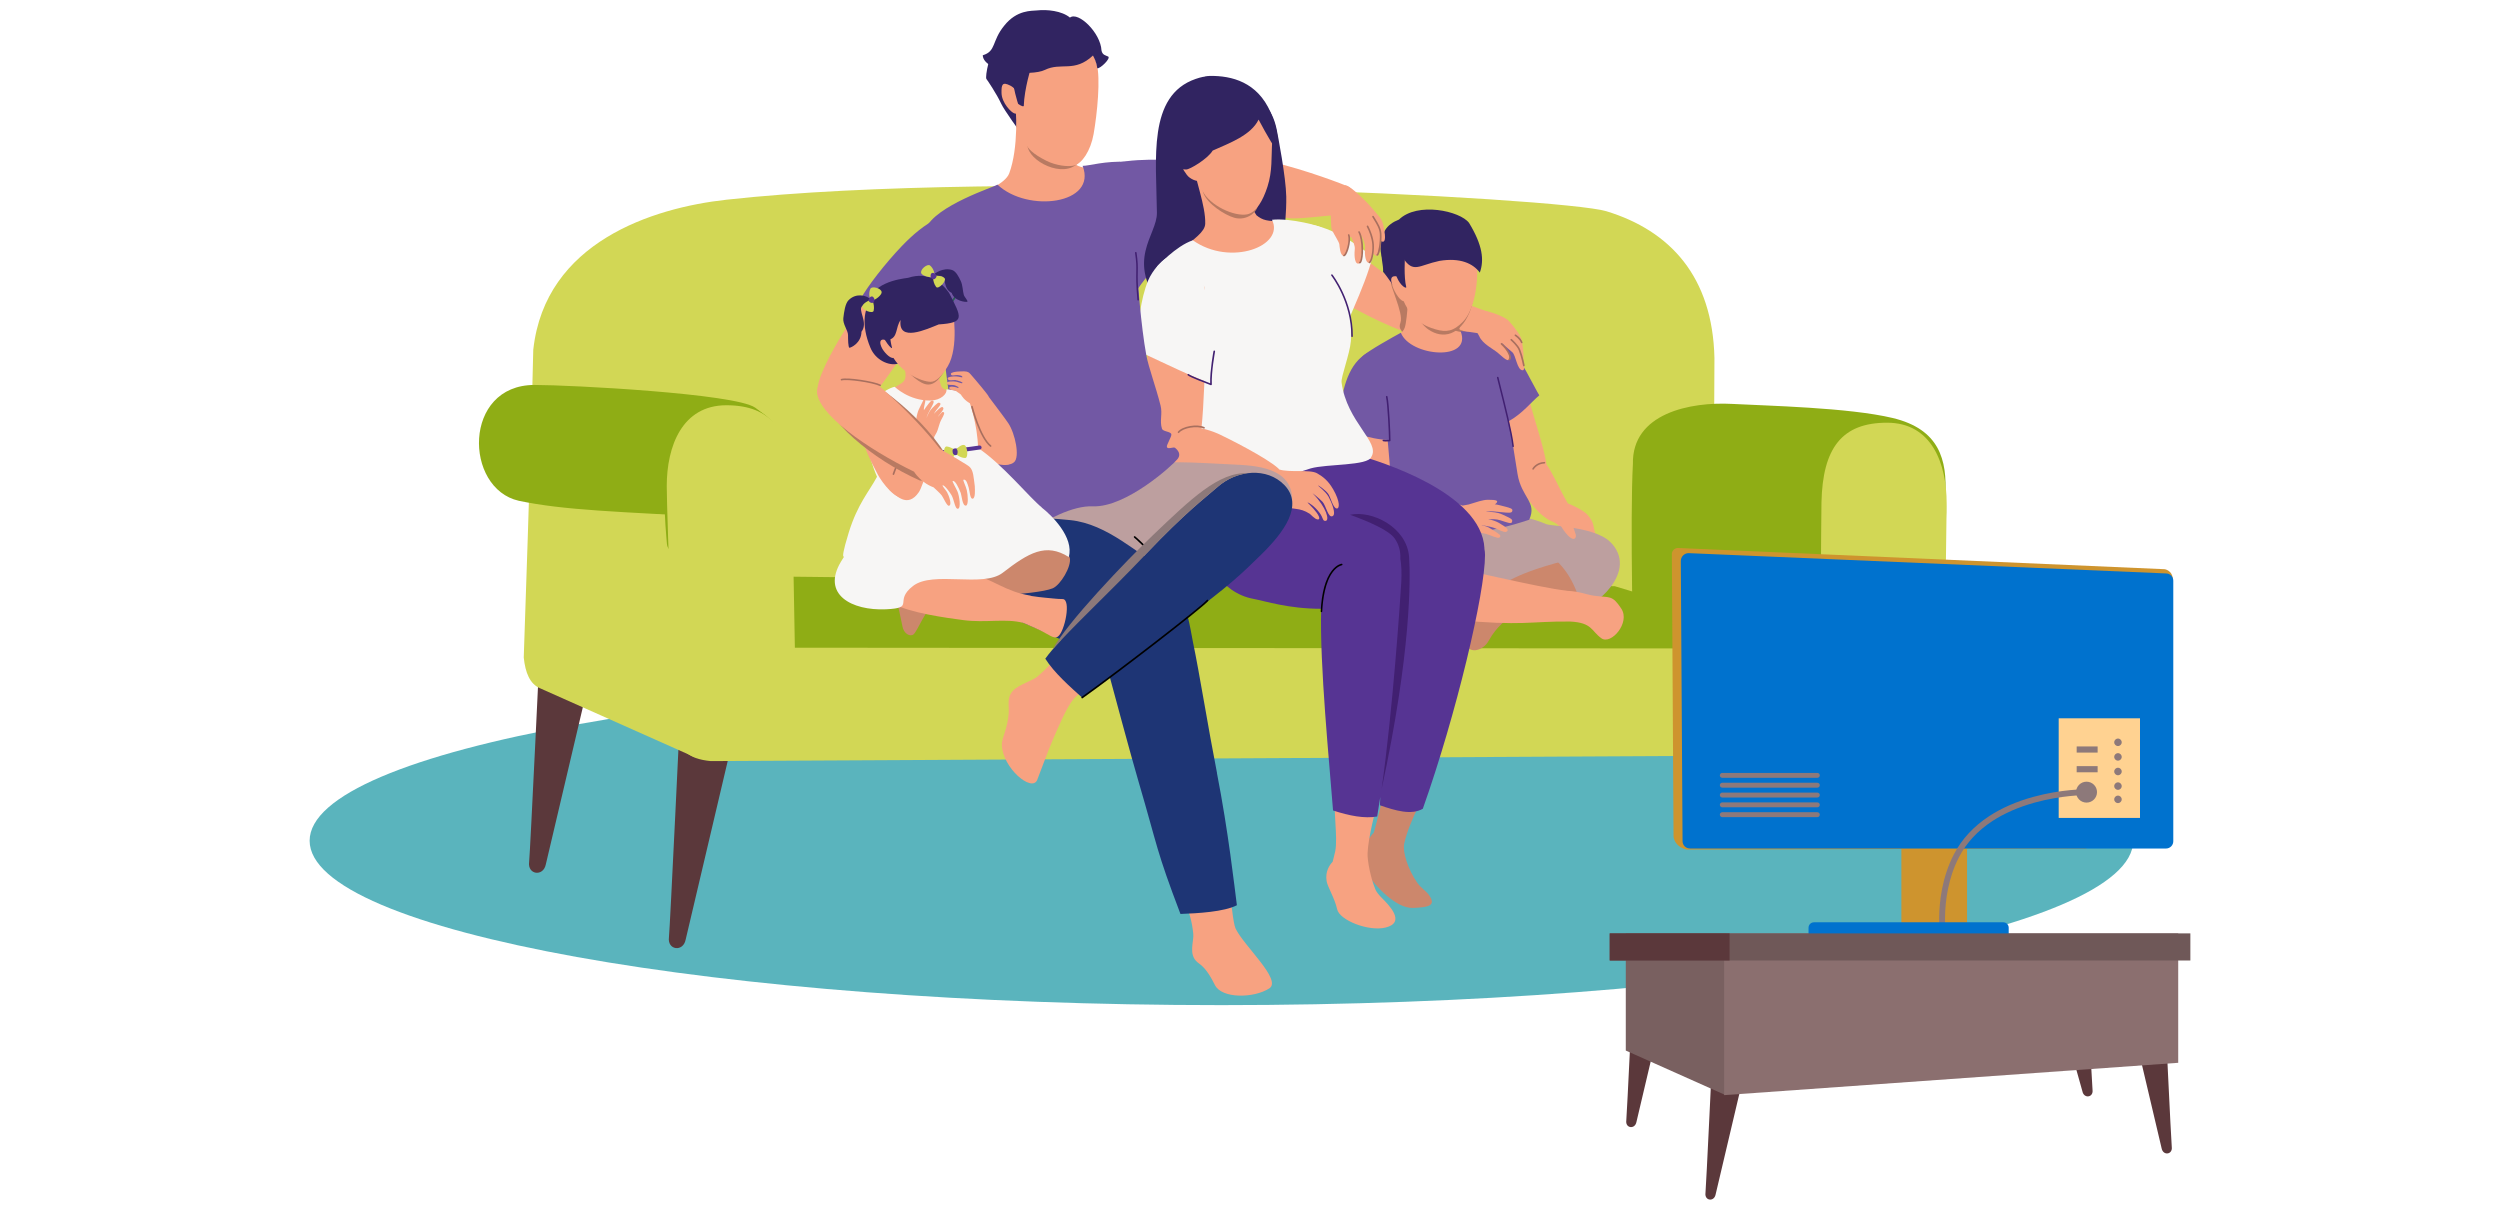 <svg width="248" height="120" viewBox="0 0 248 120" fill="none" xmlns="http://www.w3.org/2000/svg">
<path d="M121.165 99.709C171.119 99.709 211.615 92.408 211.615 83.402C211.615 74.396 171.119 67.095 121.165 67.095C71.211 67.095 30.715 74.396 30.715 83.402C30.715 92.408 71.211 99.709 121.165 99.709Z" fill="#5AB4BD"/>
<path d="M53.673 61.785L59.705 62.14L54.146 85.744C53.901 86.992 52.317 86.787 52.489 85.505C52.584 84.795 53.673 61.785 53.673 61.785Z" fill="#5B383B"/>
<path d="M67.543 69.259L73.574 69.614L68.015 93.218C67.771 94.466 66.186 94.261 66.359 92.979C66.453 92.269 67.543 69.259 67.543 69.259Z" fill="#5B383B"/>
<path d="M190.719 65.563L184.687 65.918L190.246 89.522C190.491 90.771 192.075 90.565 191.903 89.284C191.808 88.573 190.719 65.563 190.719 65.563Z" fill="#5B383B"/>
<path d="M177.516 58.855L171.484 59.21L177.043 82.814C177.288 84.062 178.872 83.857 178.7 82.575C178.606 81.865 177.516 58.855 177.516 58.855Z" fill="#5B383B"/>
<path d="M52.906 34.652C54.09 24.032 64.708 20.62 72.073 19.81C99.907 16.736 154.908 19.599 159.349 20.953C165.676 22.884 169.889 27.439 170.073 35.518L169.895 72.716L68.927 75.118L53.612 68.293C52.556 67.872 52.111 66.718 51.956 65.225C51.956 65.225 52.695 43.918 52.901 34.658L52.906 34.652Z" fill="#D2D755"/>
<path d="M161.984 46.038C161.873 40.994 167.671 39.84 171.835 40.068C175.298 40.256 183.398 40.423 187.756 41.466C192.392 42.576 193.17 45.616 192.976 49.145C193.654 54.3 190.029 68.032 188.884 68.848C187.65 69.725 162.268 69.864 162.162 68.499C162.001 66.285 161.69 51.187 161.984 46.038Z" fill="#8FAD15"/>
<path d="M192.92 71.056C192.892 63.15 193.109 51.193 193.109 49.955C193.109 45.999 191.642 41.932 187.194 41.932C182.747 41.932 180.807 44.412 180.69 49.839C180.657 51.298 180.579 66.651 180.579 66.651C180.424 71.129 191.781 76.799 192.915 71.056H192.92Z" fill="#D2D755"/>
<path d="M78.049 66.013L180.04 67.616L182.97 65.031L160.183 58.151L72.185 57.135L78.049 66.013Z" fill="#8FAD15"/>
<path d="M189.073 64.343L67.015 64.243L66.965 72.433C67.315 74.352 68.216 75.284 70.511 75.501L188.384 74.879C190.196 74.802 192.837 73.537 192.931 70.934C193.165 64.637 190.257 64.476 189.068 64.343H189.073Z" fill="#D2D755"/>
<path d="M51.466 49.678C46.019 48.452 45.896 38.187 53.023 38.187C56.569 38.187 72.857 39.036 74.897 40.428C79.033 43.264 79.522 51.132 72.051 51.353C61.172 50.765 55.964 50.621 51.466 49.678Z" fill="#8FAD15"/>
<path d="M78.283 47.88C78.166 42.453 76.171 39.973 71.779 39.973C67.387 39.973 65.864 44.04 65.864 47.996C65.864 50.971 66.159 53.939 66.159 53.939C66.459 57.318 78.327 49.955 78.283 47.88Z" fill="#8FAD15"/>
<path d="M78.889 66.401C78.889 66.401 78.605 50.183 78.561 48.108C78.444 42.681 76.448 40.201 72.057 40.201C67.665 40.201 66.142 44.268 66.142 48.224C66.142 51.198 66.981 72.366 66.981 72.366C67.282 75.745 78.95 75.601 78.883 66.401H78.889Z" fill="#D2D755"/>
<path d="M147.992 31.107C146.136 30.352 141.577 28.632 139.676 28.921C138.815 28.255 137.903 27.589 136.913 26.823C133.272 24.005 132.416 24.487 131.293 24.604C129.609 25.514 130.637 28 130.782 28.449C130.86 28.693 136.786 32.25 140.532 33.304C140.627 33.309 140.794 33.232 140.988 33.099C141.466 33.143 141.95 33.143 142.4 33.076C143.729 32.882 146.469 33.232 147.803 32.86C147.803 32.86 148.509 31.312 147.998 31.107H147.992Z" fill="#F7A281"/>
<path d="M145.763 29.731C145.763 29.731 145.157 31.162 144.768 32.605C144.718 32.799 145.669 32.871 145.585 33.06C144.651 35.24 142.823 35.595 141.355 34.569C140.999 34.319 139.782 34.303 139.209 33.132C138.998 32.705 138.709 32.572 138.931 31.983C139.265 31.084 137.73 28.061 138.025 27.972C138.937 27.7 143.395 28.821 145.769 29.72L145.763 29.731Z" fill="#B87A62"/>
<path d="M132.661 34.708C132.661 34.708 129.576 29.109 128.497 25.78C127.986 24.21 128.291 22.39 129.186 22.268C130.493 22.096 133.189 23.045 136.146 25.464C135.457 28.449 133.006 33.049 132.666 34.702L132.661 34.708Z" fill="#F7F6F5"/>
<path d="M158.071 52.163C158.004 51.736 157.743 51.353 157.465 51.054C157.031 50.588 156.036 50.144 155.525 49.933C154.613 48.352 154.041 46.942 153.418 46.077C153.418 46.06 153.418 46.049 153.412 46.032C153.09 44.14 152.184 41.56 151.784 39.979C150.911 36.528 150.744 36.156 150.088 36.095C149.555 36.045 147.965 35.74 147.548 37.854C147.687 38.553 149.599 45.128 150.438 47.031C150.427 47.286 150.45 47.575 150.511 47.897C150.933 48.546 152.362 51.126 154.029 51.753C154.285 51.853 154.508 52.036 154.724 52.219C154.763 52.824 157.398 53.945 158.126 53.667C158.516 53.517 158.143 52.657 158.071 52.163Z" fill="#F7A281"/>
<path d="M139.643 28.266C139.626 28.915 139.737 30.369 139.454 32.055C139.331 32.766 139.226 32.977 138.086 33.537C137.213 33.77 139.782 36.001 140.716 36.5C141.644 36.999 143.206 37.083 143.934 36.356C145.769 36.161 146.514 32.893 145.569 33.004C145.246 32.982 144.179 32.899 143.834 32.499C143.284 31.861 143.551 30.474 143.723 29.603C144.073 27.827 143.734 27.711 142.978 27.45C142.217 27.195 139.665 27.522 139.648 28.266H139.643Z" fill="#F7A281"/>
<path d="M145.096 60.991C143.818 61.019 137.519 60.12 135.774 59.088C134.056 58.073 133.878 55.97 134.79 54.599C135.941 52.868 138.754 51.559 140.438 51.426C143.818 51.159 146.475 50.172 150.238 51.109C150.889 51.27 151.989 51.392 153.385 51.992C153.974 52.241 159.5 52.241 160.211 54.516C160.806 56.403 147.242 60.936 145.096 60.986V60.991Z" fill="#BD9F9F"/>
<path d="M157.593 55.065C150.483 56.619 149.46 57.829 148.298 58.389C146.986 58.239 147.158 58.655 146.297 59.821C145.363 61.086 145.118 61.763 145.296 63.416C145.469 65.075 147.114 64.609 147.675 63.566C148.476 62.09 149.604 61.369 149.604 61.369C149.632 61.358 149.654 61.341 149.677 61.319C152.428 60.503 156.898 59.615 157.898 59.399C160.155 58.567 159.077 54.893 157.598 55.06L157.593 55.065Z" fill="#CC876C"/>
<path d="M153.318 54.988C154.28 55.165 156.181 57.124 156.82 60.115C157.009 60.997 162.418 57.352 160.128 54.211C159.238 52.996 155.936 53.54 153.312 54.988H153.318Z" fill="#BD9F9F"/>
<path d="M160.834 60.375C159.917 58.983 159.705 59.31 158.149 59.099C157.393 58.999 156.737 58.666 155.403 58.605V58.594C152.612 58.3 144.535 56.286 143.445 56.197C141.761 56.064 140.327 61.219 144.34 61.491C151.222 62.129 151.628 61.618 155.758 61.657C157.96 61.763 157.843 62.589 158.855 63.316C159.816 64.01 161.751 61.768 160.834 60.381V60.375Z" fill="#F7A281"/>
<path d="M146.025 55.426C145.797 57.335 145.346 59.06 144.624 60.564C144.624 60.564 135.223 58.839 134.479 58.078C133.811 57.396 133.689 54.111 136.007 53.29C137.58 52.735 143.551 54.599 146.025 55.426Z" fill="#1B0D3F"/>
<path d="M149.666 41.782C151.011 41.044 151.939 39.84 152.701 39.219C152.701 39.219 152.412 38.753 151.711 37.415C150.967 35.978 149.393 33.276 147.275 33.226C146.503 32.943 144.891 32.849 144.891 32.849C146.097 35.906 139.899 35.379 138.965 33.01C138.203 33.426 135.835 34.73 135.151 35.346C134.779 37.016 135.963 45.716 136.886 48.851C137.747 51.764 136.213 51.315 136.813 52.713C138.937 51.143 143.089 53.812 146.569 52.885C148.643 52.391 149.443 52.308 151.695 51.559C152.518 49.789 150.922 49.384 150.539 47.014C150.294 45.5 150.027 43.708 149.666 41.782Z" fill="#7258A4"/>
<path d="M150.105 44.351C150.066 44.351 150.033 44.323 150.027 44.279C149.877 42.936 149.132 39.984 148.732 38.403C148.621 37.954 148.537 37.632 148.498 37.471C148.487 37.426 148.515 37.388 148.559 37.377C148.604 37.365 148.643 37.393 148.654 37.438C148.687 37.593 148.776 37.937 148.882 38.37C149.282 39.957 150.027 42.914 150.177 44.268C150.177 44.312 150.149 44.351 150.105 44.357C150.105 44.357 150.099 44.357 150.094 44.357L150.105 44.351Z" fill="#412071"/>
<path d="M145.975 27.805C145.975 27.805 146.464 29.387 145.758 31.04C144.824 33.221 143.156 33.698 141.683 32.677C141.327 32.427 140.76 31.867 140.182 30.702C139.654 29.625 139.61 28.049 140.099 27.9C141.01 27.628 143.601 26.912 145.975 27.811V27.805Z" fill="#B87A62"/>
<path d="M154.291 50.333C154.291 50.333 154.291 51.265 154.869 52.225C155.453 53.184 156.12 53.789 156.32 53.262C156.409 53.029 156.003 52.341 155.997 51.914C155.992 51.381 155.664 51.165 155.653 51.02C155.636 50.76 154.48 50.166 154.285 50.333H154.291Z" fill="#F7A281"/>
<path d="M152.084 46.598C152.084 46.598 152.056 46.598 152.045 46.587C152.006 46.565 151.989 46.515 152.012 46.476C152.028 46.449 152.367 45.849 153.207 45.822C153.251 45.822 153.29 45.855 153.29 45.899C153.29 45.944 153.257 45.982 153.212 45.982C152.901 45.993 152.623 46.093 152.401 46.276C152.234 46.415 152.156 46.554 152.151 46.554C152.134 46.582 152.106 46.598 152.078 46.598H152.084Z" fill="#A86F5E"/>
<path d="M145.975 56.164C145.652 58.778 145.018 61.047 143.762 62.606C143.762 62.606 135.34 59.16 134.601 58.389C133.956 57.712 133.628 54.483 135.946 53.662C137.519 53.107 143.362 55.437 145.975 56.164Z" fill="#563493"/>
<path d="M137.125 24.831C136.925 25.541 137.241 26.218 137.203 26.967C137.503 27.262 138.804 29.187 138.804 29.187C138.804 29.187 143.623 28.038 143.612 26.873C143.573 23.305 138.125 21.252 137.125 24.831Z" fill="#312461"/>
<path d="M138.448 25.009C138.103 26.207 138.525 27.711 138.853 28.826C139.737 31.778 141.394 32.372 142.389 32.666C143.501 32.993 144.196 32.855 145.096 31.939C146.814 30.202 146.558 25.952 146.519 25.736C146.219 23.966 144.757 23.483 143.112 22.934C141.099 22.262 138.787 23.805 138.442 25.003L138.448 25.009Z" fill="#F7A281"/>
<path d="M142.795 25.88C140.716 26.318 140.21 27.162 139.159 25.558C138.898 24.981 138.626 26.995 138.531 28.155C137.397 27.217 136.947 25.264 136.947 24.676C137.013 23.083 137.508 22.279 138.781 21.779C140.616 19.998 144.846 20.93 145.73 22.112C147.086 24.343 147.242 25.802 146.797 27.045C146.119 26.119 144.818 25.541 142.795 25.88Z" fill="#312461"/>
<path d="M139.026 27.489C138.742 27.472 137.692 27.045 138.098 28.199C138.131 28.599 138.798 29.847 139.243 29.875C139.604 29.897 139.309 27.506 139.026 27.489Z" fill="#F7A281"/>
<path d="M139.37 25.53C139.37 25.53 139.243 27.478 139.498 28.471C139.548 28.671 138.953 28.427 138.553 27.472C138.153 26.523 137.886 24.36 139.37 25.53Z" fill="#312461"/>
<path d="M151.061 35.729C151.228 35.434 151.05 34.347 150.983 33.931C150.983 33.914 150.978 33.892 150.972 33.875C150.978 33.415 150.277 32.516 149.71 31.872C149.271 31.378 147.731 30.868 146.964 30.757C146.564 30.702 146.686 31.267 146.975 31.878C146.753 31.928 146.536 32.033 146.397 32.216C146.18 32.51 146.681 33.204 146.747 33.365C147.059 34.103 148.126 34.619 148.565 34.985C149.099 35.423 149.643 36.034 149.76 35.545C149.844 35.19 149.327 34.525 148.96 34.008C148.965 34.008 148.976 34.014 148.982 34.02C149.349 34.386 149.821 34.769 150.01 34.93C150.399 35.257 150.477 36.722 151.055 36.733C151.256 36.744 151.189 36.25 151.067 35.729H151.061Z" fill="#F7A281"/>
<path d="M151.161 36.344C151.122 36.344 151.089 36.317 151.083 36.278C151.083 36.272 150.939 35.479 150.655 34.741C150.494 34.319 149.871 33.77 149.86 33.764C149.827 33.737 149.821 33.681 149.855 33.648C149.882 33.615 149.938 33.609 149.971 33.642C149.999 33.665 150.633 34.225 150.811 34.68C151.105 35.435 151.25 36.239 151.25 36.25C151.256 36.295 151.228 36.339 151.183 36.344C151.183 36.344 151.172 36.344 151.167 36.344H151.161Z" fill="#A86F5E"/>
<path d="M150.955 34.047C150.922 34.047 150.894 34.025 150.877 33.998C150.716 33.587 150.288 33.332 150.283 33.326C150.244 33.304 150.233 33.254 150.255 33.215C150.277 33.176 150.327 33.165 150.366 33.187C150.388 33.199 150.85 33.476 151.033 33.942C151.05 33.986 151.033 34.031 150.989 34.047C150.978 34.047 150.966 34.047 150.961 34.047H150.955Z" fill="#A86F5E"/>
<path d="M149.71 35.745C149.682 35.745 149.655 35.729 149.638 35.701C149.616 35.662 149.638 35.612 149.671 35.59C149.693 35.579 149.71 35.551 149.716 35.507C149.749 35.257 149.471 34.702 148.887 34.164C148.854 34.131 148.854 34.081 148.887 34.047C148.921 34.014 148.971 34.014 149.004 34.047C149.666 34.658 149.921 35.246 149.882 35.534C149.866 35.657 149.805 35.712 149.755 35.74C149.744 35.745 149.732 35.751 149.716 35.751L149.71 35.745Z" fill="#A86F5E"/>
<path d="M147.492 50.737C148.031 50.688 148.382 50.754 148.849 50.799C149.727 50.887 149.949 50.904 150.016 50.704C150.105 50.438 149.821 50.388 148.826 50.133C148.621 50.083 148.443 50.044 148.276 50.022C148.332 50 148.371 49.972 148.404 49.944C148.704 49.656 148.432 49.578 147.615 49.578C147.081 49.578 146.453 49.816 145.691 50.044C145.474 50.077 145.274 50.116 145.096 50.155C142.901 49.4 138.809 48.718 138.231 48.734C138.164 48.734 138.098 48.734 138.036 48.74C137.903 45.622 137.175 38.409 136.958 38.281C136.497 38.015 134.712 38.825 133.317 40.467C132.922 41.677 133.762 49.772 134.451 50.987C134.551 51.165 134.662 51.309 134.773 51.426C135.185 52.058 136.308 52.535 138.337 52.713C139.976 52.857 142.389 52.713 145.113 52.48C145.124 52.48 145.13 52.48 145.141 52.48C145.619 52.624 145.952 52.691 146.136 52.713C146.258 52.741 146.369 52.757 146.43 52.774C146.953 52.89 147.253 52.885 147.681 53.051C148.532 53.379 148.71 53.423 148.804 53.257C148.915 53.074 148.765 53.018 147.904 52.458C147.581 52.247 147.309 52.169 146.986 52.108C146.986 52.108 146.992 52.097 146.997 52.091C147.492 52.186 148.02 52.258 148.504 52.48C149.06 52.73 149.299 52.835 149.46 52.735C149.699 52.585 149.56 52.363 148.671 51.858C148.382 51.697 148.015 51.581 147.631 51.498C148.031 51.498 148.443 51.487 148.821 51.609C149.56 51.847 149.905 51.986 149.977 51.808C150.099 51.52 149.96 51.464 149.032 51.037C148.532 50.804 148.059 50.793 147.459 50.76C147.459 50.754 147.459 50.743 147.459 50.737C147.476 50.737 147.487 50.737 147.503 50.737H147.492Z" fill="#F7A281"/>
<path d="M132.677 42.453C132.677 42.453 132.85 41.139 132.983 40.251C133.311 38.026 134.006 35.645 136.041 34.824C138.264 34.746 138.481 38.425 138.809 43.624C136.452 43.857 134.362 42.886 132.677 42.453Z" fill="#7258A4"/>
<path d="M137.531 43.802C137.419 43.802 137.314 43.796 137.208 43.774C137.164 43.763 137.136 43.724 137.147 43.68C137.158 43.635 137.197 43.608 137.241 43.619C137.414 43.652 137.608 43.647 137.781 43.63C137.781 42.958 137.642 40.068 137.486 39.368C137.475 39.324 137.503 39.285 137.547 39.274C137.592 39.263 137.631 39.291 137.642 39.335C137.814 40.09 137.947 43.186 137.942 43.702C137.942 43.741 137.909 43.78 137.87 43.78C137.764 43.791 137.647 43.796 137.531 43.796V43.802Z" fill="#412071"/>
<path d="M136.352 49.156C136.319 49.156 136.285 49.134 136.274 49.101C136.258 49.056 136.28 49.012 136.324 48.995C136.38 48.973 136.435 48.956 136.491 48.934C137.069 48.718 137.792 48.452 138.325 48.635C138.37 48.651 138.392 48.696 138.376 48.74C138.359 48.784 138.314 48.807 138.27 48.79C137.786 48.623 137.069 48.89 136.541 49.084C136.48 49.106 136.424 49.128 136.369 49.145C136.358 49.145 136.352 49.145 136.341 49.145L136.352 49.156Z" fill="#A86F5E"/>
<path d="M134.462 20.004C134.428 19.299 134.434 18.783 133.489 18.4C132.255 17.895 128.097 16.386 125.1 15.848C124.561 15.748 124.1 15.693 123.666 15.776C123.394 15.476 123.06 15.249 122.677 15.155C120.631 14.638 116.979 15.559 113.232 17.019C110.186 18.206 113.855 23.472 116.601 22.662C117.818 22.301 119.836 21.225 121.593 20.337C121.671 20.403 121.76 20.47 121.865 20.531C123.338 21.413 124.778 21.241 127.863 21.646C128.703 21.757 131.315 21.413 132.683 21.319C134 21.23 134.49 20.603 134.462 20.015V20.004Z" fill="#F7A281"/>
<path d="M109.813 16.42C107.273 17.335 111.592 30.768 112.554 29.159C114.127 26.535 117.529 23.599 118.33 23.366C118.674 20.831 117.69 16.936 117.462 15.926C116.134 15.87 112.054 15.604 109.808 16.414L109.813 16.42Z" fill="#7258A4"/>
<path d="M126.863 27.472C126.863 27.472 127.647 22.401 127.597 19.505C127.563 17.568 126.768 13.44 126.64 12.807C125.695 8.296 121.632 9.345 121.054 9.034C119.803 8.363 120.865 7.054 118.608 7.83C113.821 9.478 114.711 15.809 114.766 21.108C114.794 23.372 111.542 25.785 115.306 30.557C116.907 32.588 126.551 28.915 126.868 27.472H126.863Z" fill="#312461"/>
<path d="M118.535 16.88C118.491 17.574 119.619 20.426 119.558 22.196C119.53 23.011 118.463 23.677 117.14 24.82C116.189 25.031 121.076 26.418 122.049 26.995C123.027 27.578 124.7 27.733 125.517 26.99C126.335 26.241 128.136 21.879 127.118 21.951C125.723 21.946 125.267 21.868 124.639 21.352C123.588 19.898 123.5 15.842 122.938 15.46C122.377 15.071 118.585 16.076 118.53 16.875L118.535 16.88Z" fill="#F7A281"/>
<path d="M139.304 83.668C139.793 81.421 141.5 78.53 141.644 78.087C141.789 77.643 138.453 75.207 137.947 76.255C137.442 77.304 137.23 79.268 136.28 82.597C135.891 82.975 135.085 84.19 135.051 84.939C135.023 85.56 134.923 85.666 135.763 86.881C136.408 87.808 138.448 90.132 140.171 90.066C141.666 90.005 142.617 89.877 141.655 88.657C141.416 88.357 140.955 88.091 140.577 87.547C139.687 86.271 139.115 84.517 139.298 83.674L139.304 83.668Z" fill="#CC876C"/>
<path d="M136.552 79.823C136.608 79.357 132.772 77.809 132.488 78.936C132.205 80.062 132.739 83.075 132.455 84.445C132.394 84.75 132.294 85.089 132.199 85.488C131.91 85.782 131.443 86.437 131.599 87.397C131.699 88.013 132.399 89.078 132.644 90.194C132.883 91.298 135.774 92.424 137.447 92.013C139.537 91.498 137.725 89.733 137.086 89.084C136.897 88.895 136.535 88.518 136.419 88.174C135.985 87.153 135.635 85.411 135.663 84.656C135.718 83.041 136.496 80.284 136.552 79.818V79.823Z" fill="#F7A281"/>
<path d="M147.259 54.416C146.992 48.801 136.624 45.699 134.795 45.172C132.911 44.629 127.596 46.726 124.517 49.029C123.689 49.09 122.805 49.195 121.81 49.295C119.191 49.556 119.619 50.971 119.486 51.814C118.913 55.509 121.193 58.827 124.322 59.404C125.567 59.637 127.802 60.392 131.06 60.392C130.899 65.991 131.888 75.795 132.238 80.4C133.861 80.933 135.362 81.216 136.613 80.999C136.719 80.389 136.824 79.734 136.924 79.058C136.908 79.357 136.897 79.635 136.886 79.884C138.464 80.428 140.015 80.883 141.144 80.228C144.468 70.857 147.32 58.811 147.314 55.06C147.314 54.838 147.292 54.616 147.247 54.411L147.259 54.416Z" fill="#563493"/>
<path d="M138.348 53.412C138.781 54.028 138.948 54.721 138.915 55.421C139.02 56.036 139.059 56.813 139.004 57.801C138.892 59.743 138.153 70.563 137.052 78.292C139.999 64.709 139.926 57.301 139.782 55.254C139.571 52.313 136.124 50.593 133.928 51.065C135.929 51.792 137.808 52.641 138.348 53.412Z" fill="#412071"/>
<path d="M114.789 26.446C114.789 26.446 116.64 24.398 118.33 23.838C122.088 26.49 127.485 24.376 126.179 21.802C127.986 21.602 131.176 22.445 131.176 22.656C131.126 26.446 134.428 28.732 134.006 33.842C133.9 35.124 133.011 37.399 133.083 37.931C133.6 41.893 136.974 43.868 136.029 45.333C135.701 46.221 131.621 46.01 130.02 46.465C127.841 47.087 128.275 47.564 124.3 49.051C122.532 49.711 120.253 50.449 119.491 53.085C117.974 51.77 117.179 47.625 117.401 44.207C117.629 40.739 116.301 35.745 116.201 35.34C115.445 32.333 114.399 27.017 114.794 26.44L114.789 26.446Z" fill="#F7F6F5"/>
<path d="M123.983 18.883C123.983 18.883 124.7 19.271 124.806 20.026C124.939 20.964 123.7 21.968 122.427 21.596C121.471 21.319 119.769 20.22 119.375 19.155C118.647 17.18 123.983 18.883 123.983 18.883Z" fill="#B87A62"/>
<path d="M134.123 33.443C134.078 33.443 134.045 33.404 134.045 33.359C134.073 29.93 132.083 27.367 132.061 27.339C132.033 27.306 132.038 27.256 132.072 27.228C132.105 27.2 132.155 27.206 132.183 27.239C132.205 27.267 134.234 29.875 134.201 33.359C134.201 33.404 134.162 33.437 134.123 33.437V33.443Z" fill="#412071"/>
<path d="M132.222 48.496C131.76 47.697 131.249 47.286 130.66 46.953C129.926 46.537 127.919 46.909 126.879 46.565C126.863 46.532 126.852 46.504 126.829 46.487C125.707 45.416 121.498 43.325 120.959 43.081C120.337 42.797 119.742 42.609 119.186 42.492C119.675 37.715 119.631 28.538 119.442 28.388C119.058 28.088 115.645 27.311 114.172 28.604C113.655 32.921 113.76 39.435 114.227 42.731C114.427 44.151 114.783 45.605 115.678 46.31C117.413 48.157 122.299 48.818 125.94 49.356C126.479 49.661 127.269 50.127 127.446 50.21C128.33 50.627 128.87 50.288 129.931 50.971C130.154 51.181 130.337 51.353 130.498 51.453C130.887 51.659 131.049 51.464 130.615 50.86C130.226 50.316 129.648 49.833 129.715 49.839C129.815 49.844 130.415 50.221 130.893 50.86C131.288 51.387 131.182 51.681 131.477 51.675C131.944 51.664 131.571 50.316 130.259 48.984C129.993 48.746 130.876 49.439 131.193 49.778C131.549 50.16 131.76 51.47 132.216 51.187C132.566 50.971 132.094 49.828 131.794 49.278C131.493 48.729 130.737 48.202 130.76 48.163C130.782 48.13 131.41 48.562 131.732 48.951C131.994 49.267 132.216 50.371 132.577 50.438C132.883 50.516 132.994 49.822 132.222 48.485V48.496Z" fill="#F7A281"/>
<path d="M116.912 42.964C116.912 42.964 116.879 42.964 116.862 42.947C116.829 42.92 116.818 42.87 116.845 42.831C117.268 42.282 118.741 42.021 119.475 42.365C119.514 42.381 119.536 42.431 119.514 42.476C119.497 42.514 119.447 42.537 119.403 42.514C118.752 42.209 117.346 42.448 116.973 42.931C116.957 42.953 116.934 42.964 116.907 42.964H116.912Z" fill="#A86F5E"/>
<path d="M131.087 60.731C131.043 60.731 131.01 60.692 131.01 60.647C131.104 58.794 131.477 57.435 132.116 56.614C132.605 55.986 133.072 55.92 133.089 55.92C133.133 55.914 133.172 55.948 133.178 55.992C133.183 56.036 133.15 56.075 133.105 56.081C133.1 56.081 132.672 56.147 132.227 56.73C131.465 57.723 131.232 59.41 131.165 60.653C131.165 60.697 131.126 60.731 131.082 60.731H131.087Z" fill="black"/>
<path d="M118.841 15.903C118.558 15.498 117.991 14.894 117.529 15.254C116.645 15.937 117.451 16.941 117.735 17.346C118.018 17.751 118.813 18.09 119.008 17.879C119.202 17.674 119.125 16.308 118.841 15.903Z" fill="#F7A281"/>
<path d="M124.45 10.499C125.339 11.836 126.307 12.413 126.201 14.034C126.101 15.593 126.24 16.941 125.734 18.517C125.289 19.898 124.611 21.086 123.716 21.263C122.493 21.508 119.981 20.415 119.252 18.861C118.28 16.78 118.291 14.045 118.574 12.025C118.908 9.639 123.566 9.162 124.456 10.499H124.45Z" fill="#F7A281"/>
<path d="M124.85 11.859C125.668 13.396 126.557 14.971 126.924 15.155C126.651 13.856 126.985 13.512 126.04 11.137C124.734 8.147 122.204 7.497 119.992 7.531C118.674 7.553 117.941 9.406 117.713 11.825C117.412 12.863 116.618 14.6 116.084 15.781C115.95 16.081 115.078 16.725 117.674 16.814C118.007 16.825 119.803 15.77 120.298 14.938C121.949 14.2 124.094 13.429 124.856 11.859H124.85Z" fill="#312461"/>
<path d="M137.341 22.939C137.252 22.401 137.191 21.874 136.73 21.38C136.619 21.263 135.785 20.226 135.34 19.837C134.467 18.944 133.578 18.267 133.422 18.4L132.283 19.638C132.283 19.638 131.971 20.548 132.016 21.574C132.06 22.601 132.038 22.612 132.182 22.917C132.344 23.25 132.833 24.01 132.861 24.226C132.888 24.443 132.933 25.314 133.272 25.381C133.611 25.447 133.811 24.01 133.911 23.533C133.928 23.522 133.972 23.516 134.034 23.505C134.217 23.921 134.428 24.371 134.395 24.709C134.3 25.613 134.473 26.096 134.656 26.141C135.006 26.235 135.04 25.802 135.134 24.82C135.184 24.293 135.173 23.893 135.012 23.378C135.029 23.378 135.045 23.378 135.062 23.372C135.245 23.782 135.451 24.232 135.418 24.565C135.323 25.469 135.54 26.013 135.724 26.057C136.04 26.141 136.096 25.808 136.174 25.031C136.268 25.231 136.391 25.336 136.474 25.358C136.824 25.453 136.858 25.02 136.952 24.038C136.952 23.982 136.963 23.927 136.963 23.877C136.969 23.882 136.974 23.888 136.98 23.893C137.286 24.132 137.502 23.916 137.336 22.939H137.341Z" fill="#F7A281"/>
<path d="M134.89 26.135C134.851 26.135 134.818 26.107 134.807 26.063C134.801 26.019 134.829 25.98 134.873 25.969C134.934 25.924 135.057 25.53 135.057 24.798C135.057 24.077 134.946 23.422 134.745 23.05C134.723 23.011 134.74 22.961 134.779 22.939C134.818 22.917 134.868 22.934 134.89 22.972C135.34 23.81 135.274 25.558 135.051 25.996C135.012 26.08 134.962 26.124 134.901 26.13C134.901 26.13 134.896 26.13 134.89 26.13V26.135Z" fill="#A86F5E"/>
<path d="M133.322 25.436C133.283 25.436 133.25 25.408 133.239 25.364C133.233 25.319 133.261 25.275 133.305 25.27C133.305 25.27 133.35 25.258 133.422 25.125C133.539 24.925 133.65 24.576 133.717 24.226C133.789 23.838 133.784 23.516 133.717 23.339C133.7 23.294 133.717 23.25 133.761 23.233C133.806 23.216 133.85 23.233 133.867 23.278C134.05 23.733 133.817 24.77 133.567 25.209C133.489 25.347 133.411 25.419 133.328 25.43C133.328 25.43 133.322 25.43 133.317 25.43L133.322 25.436Z" fill="#A86F5E"/>
<path d="M135.852 26.119C135.813 26.119 135.779 26.091 135.768 26.046C135.763 26.002 135.79 25.963 135.829 25.952C135.929 25.891 136.185 25.159 136.13 24.271C136.091 23.627 135.813 22.911 135.585 22.49C135.563 22.451 135.579 22.401 135.618 22.379C135.657 22.357 135.707 22.373 135.729 22.412C135.963 22.85 136.252 23.594 136.291 24.265C136.341 25.109 136.113 26.08 135.857 26.119C135.857 26.119 135.852 26.119 135.846 26.119H135.852Z" fill="#A86F5E"/>
<path d="M136.619 25.369C136.58 25.369 136.546 25.342 136.535 25.297C136.53 25.258 136.552 25.22 136.591 25.209C136.702 25.103 136.924 24.077 136.874 23.194C136.847 22.689 136.546 22.212 136.313 21.829C136.246 21.718 136.179 21.613 136.129 21.524C136.107 21.485 136.124 21.435 136.163 21.413C136.202 21.391 136.252 21.408 136.274 21.447C136.318 21.53 136.385 21.635 136.452 21.741C136.685 22.118 137.008 22.634 137.041 23.183C137.069 23.605 137.036 24.115 136.952 24.587C136.819 25.342 136.68 25.364 136.635 25.369C136.635 25.369 136.63 25.369 136.624 25.369H136.619Z" fill="#A86F5E"/>
<path d="M119.847 37.92C119.847 37.92 121.126 24.482 116.412 25.314C115.311 25.508 114.261 26.962 113.91 27.794C113.06 29.831 113.099 31.811 112.354 34.624C112.754 34.669 118.43 37.521 119.847 37.92Z" fill="#F7F6F5"/>
<path d="M120.131 38.209C120.131 38.209 120.114 38.209 120.103 38.209C119.892 38.131 118.018 37.426 117.818 37.227C117.785 37.193 117.785 37.144 117.818 37.116C117.852 37.083 117.902 37.083 117.93 37.116C118.057 37.243 119.247 37.721 120.047 38.02C120.014 36.788 120.37 34.858 120.375 34.835C120.381 34.791 120.426 34.763 120.47 34.769C120.514 34.774 120.542 34.819 120.537 34.863C120.537 34.885 120.153 36.927 120.214 38.131C120.214 38.159 120.203 38.187 120.181 38.198C120.164 38.209 120.153 38.214 120.131 38.214V38.209Z" fill="#412071"/>
<path d="M98.957 4.213C98.195 5.028 97.684 7.653 97.856 7.841C97.945 7.941 98.89 9.356 99.313 10.277C99.613 10.932 101.247 13.174 101.247 13.174L102.114 5.583L100.841 3.747C100.841 3.747 99.329 3.813 98.957 4.213Z" fill="#312461"/>
<path d="M122.571 92.113C123.394 93.839 127.207 97.218 125.912 98.05C124.389 99.032 121.193 99.088 120.514 97.706C119.697 96.053 119.175 95.764 118.813 95.476C117.846 94.705 118.452 93.395 118.374 92.635C118.102 90.016 117.296 89.483 116.317 85.733C115.439 82.381 115.795 80.966 117.757 80.611C119.358 80.323 121.382 81.554 121.493 82.137C121.604 82.72 122.088 91.093 122.571 92.113Z" fill="#F7A281"/>
<path d="M112.576 62.256C108.012 62.817 107.634 59.304 106.211 56.075C105.416 54.278 101.275 52.447 102.331 50.71C103.776 48.34 112.148 46.72 112.976 46.326C114.244 45.572 118.847 45.905 122.31 46.077C124.389 46.177 128.313 46.299 128.18 49.733C127.991 54.627 115.834 61.851 112.57 62.256H112.576Z" fill="#BD9F9F"/>
<path d="M100.647 10.011C100.836 10.732 101.047 14.666 100.119 17.185C99.724 18.262 97.561 19.022 97.055 19.333C98.195 20.764 101.342 27.872 105.227 27.494C109.58 27.067 110.297 18.067 109.936 16.936C109.574 16.592 106.556 17.008 106.467 15.892C106.389 14.899 105.816 10.932 105.533 9.756C104.466 7.853 100.424 9.19 100.647 10.017V10.011Z" fill="#F7A281"/>
<path d="M91.835 22.673C92.814 20.387 98.645 18.539 98.951 18.317C101.942 21.141 108.874 20.259 107.395 16.453C108.068 16.453 109.591 15.948 111.842 16.053C112.381 17.768 112.659 29.459 113.71 35.213C113.944 36.478 114.65 38.325 115.128 40.234C115.339 41.078 115.016 41.738 115.267 42.526C115.361 42.825 116.112 42.792 116.195 43.069C116.262 43.291 115.689 44.146 115.756 44.34C115.85 44.623 116.406 44.29 116.573 44.429C117.084 44.856 117.057 45.228 116.812 45.538C116.284 46.193 111.692 50.355 108.418 50.227C104.365 50.066 98.162 55.754 97.478 55.837C94.876 55.631 95.816 53.878 94.865 45.505C94.07 37.304 91.83 22.667 91.83 22.667L91.835 22.673Z" fill="#7258A4"/>
<path d="M112.904 29.819C112.865 29.819 112.826 29.786 112.826 29.747C112.693 28.233 112.704 27.539 112.715 26.979C112.726 26.418 112.732 26.019 112.593 25.081C112.587 25.037 112.615 24.998 112.66 24.992C112.704 24.986 112.743 25.014 112.749 25.059C112.888 26.008 112.882 26.44 112.871 26.984C112.86 27.539 112.849 28.227 112.982 29.736C112.982 29.78 112.954 29.819 112.91 29.825C112.91 29.825 112.91 29.825 112.904 29.825V29.819Z" fill="#412071"/>
<path d="M106.639 12.73C106.639 12.73 106.139 14 107.245 15.776C106.005 17.884 102.453 16.275 101.981 14.705C101.647 13.579 100.975 12.269 102.759 11.97C104.543 11.67 106.639 12.735 106.639 12.735V12.73Z" fill="#B87A62"/>
<path d="M120.726 76.677C119.853 72.216 118.98 66.729 118.33 63.638C118.213 63.083 118.068 62.062 117.785 61.025C117.585 59.371 116.829 57.252 115.695 56.602C112.798 54.943 109.891 51.992 106.194 51.598C103.265 51.287 98.512 51.059 97.156 53.773C96.316 58.744 98.29 60.464 101.786 61.901C105.066 63.25 106.928 64.454 109.53 65.086C110.669 69.287 112.126 74.752 112.954 77.57C114.894 84.184 114.661 84.251 117.101 90.665C118.836 90.604 121.448 90.449 122.699 89.8C122.466 88.013 121.854 82.487 120.72 76.683L120.726 76.677Z" fill="#1E3575"/>
<path d="M105.566 2.687C106.973 3.158 108.396 4.745 108.791 6.343C109.191 7.758 108.846 11.248 108.485 13.301C108.185 14.988 107.323 16.214 106.573 16.414C105.944 16.58 104.727 16.414 103.799 15.948C101.164 14.616 101.653 13.851 101.175 11.598C99.791 5.023 103.421 1.965 105.566 2.692V2.687Z" fill="#F7A281"/>
<path d="M108.424 5.511C108.512 5.7 108.768 6.094 108.846 6.776C109.13 6.843 110.241 5.761 109.924 5.605C109.68 5.489 109.357 5.467 109.268 5.006C109.185 3.258 106.962 1.105 106.139 1.744C105.333 1.072 103.848 0.922 102.881 1.033C102.37 1.089 100.874 0.956 99.618 2.548C98.356 4.096 98.84 5.078 97.489 5.483C97.567 7.17 102.303 7.597 103.648 6.937C105.255 6.144 106.589 7.237 108.424 5.505V5.511Z" fill="#312461"/>
<path d="M99.351 9.223C99.374 10.222 100.33 11.171 100.63 11.248C101.514 11.481 101.353 11.198 101.208 10.394C101.091 9.745 101.03 8.907 100.219 8.491C99.418 8.08 99.335 8.402 99.351 9.223Z" fill="#F7A281"/>
<path d="M102.32 6.549C102.32 6.549 101.608 8.779 101.558 10.521C101.431 10.632 100.997 10.299 100.997 10.299C100.997 10.299 100.463 8.796 100.302 6.648C100.23 5.661 102.42 6.071 102.314 6.554L102.32 6.549Z" fill="#312461"/>
<path d="M113.471 54.205C113.471 54.205 113.427 54.2 113.416 54.183C112.81 53.578 112.504 53.334 112.498 53.329C112.465 53.301 112.459 53.251 112.487 53.212C112.515 53.179 112.565 53.173 112.604 53.201C112.615 53.212 112.921 53.456 113.532 54.067C113.566 54.1 113.566 54.15 113.532 54.183C113.516 54.2 113.493 54.205 113.477 54.205H113.471Z" fill="black"/>
<path d="M106.528 69.309C105.85 70.074 105.027 72.028 104.499 73.243C103.96 74.469 103.059 76.971 102.887 77.376C102.364 78.619 99.457 76.206 99.379 73.875C99.357 73.27 99.968 72.222 100.063 70.762C100.118 69.93 99.846 69.214 100.496 68.51C101.019 67.944 102.481 67.489 102.898 67.128C106.189 64.276 106.178 62.756 109.958 59.854C112.576 57.84 113.988 59.676 115.028 61.263C115.872 62.562 112.943 64.592 112.47 64.909C111.998 65.225 107.239 68.504 106.528 69.309Z" fill="#F7A281"/>
<path d="M125.151 54.977C123.044 57.052 121.91 58.106 117.774 61.197C113.271 64.565 109.975 67.489 107.323 69.181C106.206 68.177 104.566 66.74 103.693 65.341C105.172 63.266 109.302 59.56 113.699 54.932C117.668 50.76 119.503 49.434 120.787 48.302C122.705 46.609 125.684 46.332 127.413 48.119C129.348 50.127 127.363 52.796 125.151 54.977Z" fill="#1E3575"/>
<path d="M113.705 54.932C117.674 50.76 119.508 49.434 120.792 48.302C121.648 47.547 122.716 47.075 123.794 46.942C120.926 46.781 118.085 49.545 114.416 53.046C111.765 55.576 105.716 61.89 104.427 64.431C106.283 62.267 109.897 58.949 113.705 54.938V54.932Z" fill="#8D797A"/>
<path d="M107.351 69.281C107.351 69.281 107.301 69.27 107.284 69.248C107.256 69.209 107.267 69.159 107.301 69.131C110.797 66.64 119.186 60.176 119.719 59.515C119.747 59.482 119.797 59.477 119.836 59.504C119.87 59.532 119.875 59.582 119.847 59.621C119.308 60.292 110.903 66.773 107.395 69.27C107.379 69.281 107.362 69.287 107.345 69.287L107.351 69.281Z" fill="black"/>
<path d="M92.681 30.591C93.403 29.52 95.221 27.051 96.372 24.293C97.767 20.953 92.097 21.435 90.118 24.021C87.683 27.2 83.353 32.655 81.546 36.966C80.595 39.23 81.318 39.885 82.041 40.356C83.258 41.144 85.415 40.389 85.91 40.04C86.755 39.441 91.774 31.945 92.681 30.596V30.591Z" fill="#F7A281"/>
<path d="M97.172 26.54C98.351 23.117 97.784 21.58 96.622 21.263C94.104 20.575 91.708 22.062 89.451 24.421C87.8 26.146 86.004 28.471 85.409 29.603C86.638 30.602 91.936 34.552 92.686 33.947C93.492 33.298 96.194 29.375 97.167 26.546L97.172 26.54Z" fill="#7258A4"/>
<path d="M91.902 33.354C91.902 33.354 91.88 33.354 91.869 33.348C91.519 33.199 90.74 32.793 90.157 32.355C90.118 32.327 90.112 32.272 90.14 32.233C90.168 32.194 90.224 32.189 90.263 32.216C90.802 32.621 91.508 32.993 91.875 33.16C93.175 31.528 93.981 30.446 95.054 28.893C95.082 28.854 95.138 28.843 95.177 28.871C95.216 28.898 95.227 28.954 95.199 28.993C94.115 30.563 93.303 31.656 91.975 33.321C91.958 33.343 91.93 33.354 91.908 33.354H91.902Z" fill="#2A6056"/>
<path d="M98.039 39.968C99.279 42.942 99.902 44.662 100.196 45.749C100.457 46.72 96.894 45.627 96.466 44.812C95.493 42.975 95.254 42.326 95.037 41.577C94.426 39.463 94.893 38.076 95.838 37.843C97.016 37.554 97.6 38.913 98.039 39.968Z" fill="#F7A281"/>
<path d="M89.24 33.42C89.212 33.886 89.701 34.819 89.745 36.272C89.768 36.999 90.085 37.626 89.356 38.059C88.606 38.508 86.838 39.596 86.888 40.45C86.96 41.593 88.706 42.664 91.03 42.609C94.465 42.52 93.865 39.552 94.204 38.653C93.954 38.625 93.82 38.786 93.464 38.453C93.097 38.109 92.814 35.08 92.842 34.247C91.88 33.953 90.29 33.326 89.24 33.426V33.42Z" fill="#F7A281"/>
<path d="M106.117 55.332C105.922 54.472 103.371 53.967 102.553 53.939C100.847 53.884 99.407 54.555 97.8 55.032C94.932 55.887 94.776 55.931 92.403 56.774C91.78 56.885 91.135 57.007 89.74 57.196C88.939 57.301 88.839 58.067 88.85 58.533C88.873 59.399 89.373 61.291 89.518 62.118C89.651 62.889 90.318 63.211 90.641 62.911C91.046 62.545 91.808 60.442 92.703 59.948C92.853 59.865 93.009 59.793 93.175 59.721C95.493 59.205 102.754 59.055 104.427 58.361C105.188 58.045 106.317 56.197 106.122 55.332H106.117Z" fill="#CC876C"/>
<path d="M105.416 59.427C104.833 59.427 104.166 59.327 103.632 59.288C103.304 59.26 102.82 59.199 102.342 59.127C102.287 59.105 102.231 59.088 102.17 59.077C99.724 58.672 98.768 57.596 95.91 56.708C94.309 56.214 92.875 55.526 91.169 55.559C90.352 55.576 88.495 56.292 88.289 57.152C88.083 58.012 87.844 59.454 88.556 59.859C90.224 60.803 93.876 61.291 95.544 61.513C97.795 61.812 99.757 61.319 101.503 61.79C102.092 62.035 102.687 62.301 103.037 62.462C104.11 62.961 104.549 63.438 104.949 63.144C105.633 62.656 106.284 59.432 105.411 59.427H105.416Z" fill="#F7A281"/>
<path d="M103.337 50.327C102.248 49.489 99.418 46.016 97.022 44.44C96.978 42.165 96.188 39.757 95.871 39.097C94.943 38.675 94.137 38.636 93.881 38.63C93.987 39.047 93.342 39.718 92.291 39.735C90.157 39.757 88.75 38.37 88.75 38.37C87.844 38.547 85.921 40.001 85.604 41.177C85.426 41.843 86.065 45.133 86.999 47.297C86.204 48.785 85.082 49.966 84.192 52.84C82.986 56.736 84.264 54.322 83.425 55.715C81.479 58.955 84.459 60.592 87.883 60.442C90.879 60.303 88.584 59.66 90.579 58.123C92.575 56.591 97.511 58.328 99.468 56.819C102.053 54.821 103.749 53.828 106.022 55.254C106.578 53.306 104.288 51.076 103.326 50.338L103.337 50.327Z" fill="#F7F6F5"/>
<path d="M87.839 45.538C87.733 45.538 87.644 45.455 87.639 45.35C87.633 45.239 87.716 45.145 87.828 45.139C92.847 44.862 97.1 44.201 97.144 44.196C97.256 44.179 97.356 44.251 97.372 44.362C97.389 44.473 97.317 44.573 97.206 44.59C97.161 44.595 92.892 45.261 87.85 45.538C87.85 45.538 87.844 45.538 87.839 45.538Z" fill="#563493"/>
<path d="M88.634 42.209C89.873 45.183 90.335 46.088 90.629 47.17C90.891 48.141 90.379 49.017 89.846 49.306C88.934 49.8 87.494 47.863 87.066 47.053C86.093 45.217 85.854 44.568 85.637 43.819C85.026 41.704 85.493 40.317 86.438 40.084C87.616 39.796 88.2 41.155 88.639 42.209H88.634Z" fill="#F7A281"/>
<path d="M94.876 44.54C94.876 44.54 95.388 44.024 95.683 44.157C95.972 44.29 96.077 45.389 95.771 45.428C95.466 45.466 94.932 45.2 94.832 45.011C94.732 44.823 94.743 44.695 94.876 44.534V44.54Z" fill="#D2D755"/>
<path d="M93.92 44.29C93.52 44.24 93.503 45.711 94.054 45.627C94.61 45.544 94.838 44.889 94.876 44.778C94.915 44.667 94.32 44.34 93.92 44.29Z" fill="#D2D755"/>
<path d="M94.993 44.784C94.993 44.568 94.849 44.456 94.671 44.501C94.459 44.551 94.476 44.706 94.515 44.923C94.537 45.072 94.698 45.211 94.899 45.128C94.943 45.111 95.004 45 94.999 44.784H94.993Z" fill="#563493"/>
<path d="M90.185 35.301C90.185 35.301 89.356 36.422 90.718 37.487C91.697 38.253 92.519 38.647 93.57 36.994C93.537 36.578 93.32 35.668 92.825 35.473C91.48 34.952 90.39 34.852 90.185 35.301Z" fill="#B87A62"/>
<path d="M93.609 40.894C93.487 40.811 93.431 40.894 93.036 41.361C93.092 41.266 93.153 41.172 93.225 41.089C93.503 40.75 93.62 40.6 93.576 40.473C93.503 40.29 93.32 40.351 92.797 40.883C92.747 40.933 92.697 40.994 92.653 41.055C92.708 40.939 92.769 40.828 92.847 40.728C93.198 40.29 93.375 40.09 93.27 40.007C93.092 39.868 93.02 39.946 92.486 40.473C92.203 40.75 92.08 41.05 91.919 41.433C91.919 41.433 91.919 41.422 91.919 41.416C92.025 41.055 92.164 40.839 92.319 40.55C92.614 40.001 92.686 39.857 92.564 39.768C92.397 39.651 92.286 39.824 91.841 40.412C91.763 40.511 91.702 40.6 91.652 40.689C91.613 40.328 91.847 39.857 91.78 39.668C91.674 39.368 91.613 39.712 91.313 40.273C91.041 40.778 90.902 41.188 90.829 42.215C90.807 42.498 90.829 42.648 90.874 42.703C90.874 42.847 90.874 42.981 90.879 43.103C90.09 44.329 89.462 45.289 89.084 45.944C88.45 47.031 87.694 48.174 88.306 48.651C88.817 49.045 89.996 50.516 91.157 48.812C91.569 48.207 92.664 44.595 92.669 43.347C92.909 42.947 93.008 42.709 93.02 42.642C93.02 42.642 93.02 42.642 93.02 42.637C93.036 42.587 93.047 42.542 93.059 42.515C93.186 42.16 93.209 41.954 93.364 41.66C93.676 41.089 93.72 40.967 93.609 40.894Z" fill="#F7A281"/>
<path d="M100.013 41.971C99.602 41.36 98.923 40.489 98.084 39.363C98.084 39.346 98.073 39.33 98.067 39.313C97.967 39.102 96.8 37.721 96.755 37.671C96.466 37.338 96.377 37.232 96.294 37.138C96.138 36.971 96.055 36.849 95.66 36.838C95.66 36.838 95.104 36.838 94.976 36.861C94.832 36.877 94.32 36.927 94.326 37.094C94.343 37.365 94.765 37.182 94.965 37.205C95.171 37.227 95.477 37.249 95.466 37.415C95.466 37.476 95.11 37.349 94.854 37.338C94.548 37.321 94.004 37.382 94.009 37.526C94.009 37.854 94.632 37.676 94.754 37.698C95.11 37.776 95.51 37.887 95.504 38.031C95.504 38.081 95.06 37.909 94.876 37.865C94.604 37.804 93.904 37.821 93.915 37.998C93.931 38.281 94.448 38.126 94.732 38.231C94.865 38.281 95.371 38.52 95.355 38.625C95.343 38.669 95.06 38.486 94.938 38.447C94.737 38.375 94.165 38.275 94.165 38.475C94.165 38.736 94.654 38.697 94.804 38.775C94.915 38.83 95.327 39.147 95.327 39.147C95.366 39.224 95.677 39.763 96.344 40.068C96.689 41.682 97.461 44.107 97.873 44.634C99.135 46.26 100.119 46.271 100.602 45.844C101.186 45.333 100.713 43.014 100.013 41.965V41.971Z" fill="#F7A281"/>
<path d="M92.57 27.633C92.736 27.439 93.148 27.361 93.281 27.367C93.904 27.417 93.509 28.632 94.409 29.059C94.671 29.88 95.822 29.986 95.949 29.936C96.083 29.88 95.688 29.498 95.61 29.253C95.505 28.909 95.505 28.294 95.31 27.883C95.115 27.472 94.832 26.895 94.432 26.779C93.542 26.512 92.719 27.112 92.514 27.328C92.325 27.522 92.136 27.816 92.186 27.844C92.397 27.972 92.497 27.716 92.57 27.633Z" fill="#312461"/>
<path d="M86.238 30.08C85.838 30.618 85.365 32.139 86.343 34.491C86.866 35.751 88.183 36.3 89.04 36.089C90.179 35.806 92.064 33.304 91.797 32.283C90.98 29.159 88.106 27.567 86.238 30.08Z" fill="#312461"/>
<path d="M87.8 31.201C87.761 32.333 87.933 34.308 88.467 35.213C89.356 36.966 91.369 37.848 92.308 37.876C92.831 37.893 93.431 37.332 94.02 36.333C95.149 34.436 94.548 30.746 94.471 30.569C93.82 29.076 92.064 29.054 90.501 28.932C88.589 28.782 87.85 30.069 87.805 31.195L87.8 31.201Z" fill="#F7A281"/>
<path d="M88.083 33.892C87.733 33.554 86.999 33.542 87.489 34.53C87.65 34.852 88.245 35.579 88.639 35.507C88.962 35.451 88.339 33.837 88.089 33.886L88.083 33.892Z" fill="#F7A281"/>
<path d="M88.194 32.644C88.194 32.644 88.328 33.97 88.489 34.486C88.545 34.663 88.061 34.364 87.383 32.977C86.971 32.139 87.966 31.75 88.194 32.638V32.644Z" fill="#312461"/>
<path d="M89.34 31.745C88.828 32.483 89.078 33.443 88.233 33.692C87.661 32.877 85.86 31.534 85.988 30.457C86.271 28.055 89.184 27.683 90.079 27.561C92.13 26.895 93.409 28.022 94.148 29.054C95.404 31.517 95.766 32.005 93.12 32.183C91.936 32.655 89.045 34.009 89.34 31.745Z" fill="#312461"/>
<path d="M92.831 27.345C92.831 27.345 93.542 27.339 93.72 27.622C93.892 27.905 93.07 28.748 92.864 28.465C92.653 28.188 92.575 27.844 92.553 27.555C92.542 27.406 92.714 27.372 92.831 27.339V27.345Z" fill="#D2D755"/>
<path d="M92.258 26.335C92.002 26.135 91.252 26.723 91.385 27.101C91.48 27.372 92.336 27.594 92.586 27.445C92.836 27.295 92.614 26.612 92.258 26.335Z" fill="#D2D755"/>
<path d="M92.625 27.09C92.975 27.239 92.97 27.428 92.781 27.622C92.592 27.822 92.308 27.639 92.314 27.361C92.319 27.062 92.519 27.04 92.619 27.084L92.625 27.09Z" fill="#563493"/>
<path d="M86.788 30.507C86.577 30.352 85.693 30.258 85.571 30.335C84.998 30.702 86.188 31.956 85.459 32.91C85.437 34.047 84.403 34.497 84.27 34.497C84.131 34.497 84.125 33.587 84.125 33.248C84.131 32.777 83.586 32.161 83.658 31.556C83.731 30.957 83.836 30.119 84.181 29.775C84.948 29.015 85.882 29.359 86.132 29.52C86.36 29.67 86.616 29.936 86.582 29.991C86.416 30.247 86.877 30.563 86.788 30.496V30.507Z" fill="#312461"/>
<path d="M86.238 29.792C86.238 29.792 85.582 30.075 85.537 30.408C85.493 30.741 86.588 31.173 86.666 30.829C86.743 30.491 86.677 30.147 86.577 29.875C86.527 29.736 86.354 29.775 86.238 29.792Z" fill="#D2D755"/>
<path d="M86.349 28.637C86.499 28.349 87.428 28.582 87.461 28.982C87.483 29.27 86.794 29.819 86.505 29.786C86.216 29.753 86.138 29.037 86.349 28.637Z" fill="#D2D755"/>
<path d="M86.321 29.475C86.065 29.753 86.143 29.925 86.393 30.03C86.644 30.136 86.833 29.853 86.716 29.603C86.588 29.331 86.399 29.392 86.321 29.475Z" fill="#563493"/>
<path d="M98.273 44.329C98.273 44.329 98.234 44.323 98.223 44.312C97.128 43.43 96.372 40.484 96.338 40.356C96.327 40.312 96.355 40.267 96.4 40.256C96.444 40.245 96.489 40.273 96.5 40.317C96.505 40.345 97.272 43.341 98.323 44.185C98.356 44.212 98.362 44.262 98.334 44.301C98.317 44.323 98.295 44.329 98.273 44.329Z" fill="#A86F5E"/>
<path d="M88.628 47.114C88.628 47.114 88.611 47.114 88.6 47.114C88.556 47.098 88.533 47.053 88.55 47.009C88.889 45.988 89.69 44.429 90.24 43.88C90.273 43.846 90.323 43.846 90.357 43.88C90.39 43.913 90.39 43.963 90.357 43.996C89.817 44.534 89.039 46.06 88.706 47.064C88.695 47.098 88.661 47.12 88.628 47.12V47.114Z" fill="#A86F5E"/>
<path d="M84.959 37.277C85.971 37.349 91.013 40.689 93.793 45.056C94.71 46.676 93.381 47.658 91.269 47.675C86.521 45.583 81.657 41.466 81.796 39.041C81.863 37.843 82.997 37.138 84.959 37.271V37.277Z" fill="#B87A62"/>
<path d="M96.705 48.268C96.694 48.041 96.539 47.07 96.539 47.07C96.4 46.393 96.161 46.276 95.827 46.06C95.638 45.938 95.427 45.816 94.765 45.416C94.715 45.389 93.998 44.961 93.242 44.534C90.501 40.967 85.61 36.622 84.653 36.555C82.697 36.422 81.129 37.565 81.062 38.764C80.934 41 86.138 44.595 90.668 46.787C91.397 47.902 92.464 48.296 92.614 48.346C92.614 48.346 93.292 48.962 93.42 49.145C93.598 49.389 93.931 50.205 94.132 50.172C94.476 50.116 94.132 49.151 93.948 48.823C93.837 48.623 93.431 48.18 93.509 48.146C93.692 48.085 94.259 48.895 94.387 49.112C94.66 49.578 94.726 50.532 95.038 50.466C95.343 50.399 95.171 49.206 94.982 48.757C94.854 48.452 94.421 47.736 94.51 47.714C94.76 47.653 95.071 48.313 95.31 48.912C95.393 49.117 95.466 50.244 95.833 50.155C96.077 50.099 96.027 49.156 95.905 48.629C95.805 48.191 95.482 47.614 95.582 47.586C95.871 47.514 95.994 48.047 96.099 48.391C96.2 48.734 96.222 49.495 96.483 49.472C96.778 49.445 96.711 48.535 96.7 48.274L96.705 48.268Z" fill="#F7A281"/>
<path d="M87.311 38.303C87.311 38.303 87.283 38.303 87.272 38.292C86.605 37.959 84.031 37.582 83.497 37.743C83.453 37.754 83.408 37.732 83.397 37.687C83.386 37.643 83.408 37.599 83.453 37.587C84.07 37.404 86.705 37.826 87.35 38.148C87.388 38.17 87.405 38.22 87.388 38.259C87.372 38.286 87.344 38.303 87.316 38.303H87.311Z" fill="#A86F5E"/>
<path d="M214.717 99.354L211.053 99.571L214.433 113.914C214.583 114.674 215.545 114.546 215.439 113.769C215.384 113.337 214.722 99.354 214.722 99.354H214.717Z" fill="#5B383B"/>
<path d="M206.995 96.502L203.332 96.719L206.573 108.254C206.723 109.014 207.685 108.887 207.579 108.11C207.524 107.677 206.995 96.502 206.995 96.502Z" fill="#5B383B"/>
<path d="M169.906 103.932L173.569 104.148L170.189 118.491C170.039 119.251 169.078 119.124 169.183 118.347C169.239 117.914 169.9 103.932 169.9 103.932H169.906Z" fill="#5B383B"/>
<path d="M162.051 96.741L165.714 96.957L162.335 111.3C162.184 112.06 161.223 111.933 161.328 111.156C161.384 110.723 162.045 96.741 162.045 96.741H162.051Z" fill="#5B383B"/>
<path d="M195.133 81.444H188.617V93.145H195.133V81.444Z" fill="#CE942E"/>
<path d="M167.449 84.279L206.801 84.173C207.134 84.173 207.407 83.901 207.407 83.569C207.407 83.569 213.761 64.859 215.467 58.167C215.856 56.636 214.778 56.464 214.717 56.464L166.454 54.361C166.12 54.361 165.848 54.633 165.848 54.965L166.015 83.03C166.193 83.985 167.115 84.284 167.449 84.284V84.279Z" fill="#CE942E"/>
<path d="M167.632 84.173H214.867C215.267 84.173 215.59 83.852 215.59 83.452V57.607C215.59 57.207 215.267 56.885 214.867 56.885L167.504 54.871C167.076 54.877 166.737 55.226 166.737 55.654L166.91 83.446C166.91 83.846 167.232 84.168 167.632 84.168V84.173Z" fill="#0072CE"/>
<path d="M170.851 77.16H180.279C180.412 77.16 180.524 77.049 180.524 76.916C180.524 76.783 180.412 76.672 180.279 76.672H170.851C170.718 76.672 170.606 76.783 170.606 76.916C170.606 77.049 170.718 77.16 170.851 77.16Z" fill="#8D797A"/>
<path d="M170.851 78.136H180.279C180.412 78.136 180.524 78.025 180.524 77.892C180.524 77.759 180.412 77.648 180.279 77.648H170.851C170.718 77.648 170.606 77.759 170.606 77.892C170.606 78.025 170.718 78.136 170.851 78.136Z" fill="#8D797A"/>
<path d="M170.851 79.113H180.279C180.412 79.113 180.524 79.002 180.524 78.869C180.524 78.736 180.412 78.625 180.279 78.625H170.851C170.718 78.625 170.606 78.736 170.606 78.869C170.606 79.002 170.718 79.113 170.851 79.113Z" fill="#8D797A"/>
<path d="M170.851 80.084H180.279C180.412 80.084 180.524 79.973 180.524 79.84C180.524 79.707 180.412 79.596 180.279 79.596H170.851C170.718 79.596 170.606 79.707 170.606 79.84C170.606 79.973 170.718 80.084 170.851 80.084Z" fill="#8D797A"/>
<path d="M170.851 81.061H180.279C180.412 81.061 180.524 80.95 180.524 80.816C180.524 80.683 180.412 80.572 180.279 80.572H170.851C170.718 80.572 170.606 80.683 170.606 80.816C170.606 80.95 170.718 81.061 170.851 81.061Z" fill="#8D797A"/>
<path d="M161.278 104.215L171.179 108.637V92.591H161.278V104.215Z" fill="#796060"/>
<path d="M171.034 108.637L216.079 105.43V92.591H171.034V108.637Z" fill="#8B6F6F"/>
<path d="M212.288 71.256H204.222V81.138H212.288V71.256Z" fill="#FFD291"/>
<path d="M210.103 74.008C210.309 74.008 210.475 73.842 210.475 73.637C210.475 73.431 210.309 73.265 210.103 73.265C209.897 73.265 209.73 73.431 209.73 73.637C209.73 73.842 209.897 74.008 210.103 74.008Z" fill="#8D797A"/>
<path d="M210.103 75.457C210.309 75.457 210.475 75.29 210.475 75.085C210.475 74.879 210.309 74.713 210.103 74.713C209.897 74.713 209.73 74.879 209.73 75.085C209.73 75.29 209.897 75.457 210.103 75.457Z" fill="#8D797A"/>
<path d="M210.103 76.905C210.309 76.905 210.475 76.738 210.475 76.533C210.475 76.328 210.309 76.161 210.103 76.161C209.897 76.161 209.73 76.328 209.73 76.533C209.73 76.738 209.897 76.905 210.103 76.905Z" fill="#8D797A"/>
<path d="M210.103 78.353C210.309 78.353 210.475 78.186 210.475 77.981C210.475 77.776 210.309 77.609 210.103 77.609C209.897 77.609 209.73 77.776 209.73 77.981C209.73 78.186 209.897 78.353 210.103 78.353Z" fill="#8D797A"/>
<path d="M210.103 79.668C210.309 79.668 210.475 79.501 210.475 79.296C210.475 79.091 210.309 78.924 210.103 78.924C209.897 78.924 209.73 79.091 209.73 79.296C209.73 79.501 209.897 79.668 210.103 79.668Z" fill="#8D797A"/>
<path d="M208.085 74.047H206.006V74.657H208.085V74.047Z" fill="#8D797A"/>
<path d="M208.085 76H206.006V76.611H208.085V76Z" fill="#8D797A"/>
<path d="M206.984 79.618C207.558 79.618 208.024 79.153 208.024 78.58C208.024 78.007 207.558 77.543 206.984 77.543C206.41 77.543 205.945 78.007 205.945 78.58C205.945 79.153 206.41 79.618 206.984 79.618Z" fill="#8D797A"/>
<path d="M192.898 94.272C192.764 94.272 192.642 94.177 192.614 94.044C192.603 93.994 192.348 92.796 192.364 91.048C192.381 89.433 192.648 87.031 193.821 84.756C194.599 83.247 195.783 81.971 197.334 80.955C198.568 80.151 200.036 79.507 201.698 79.052C204.516 78.275 206.89 78.292 206.99 78.292C207.151 78.292 207.279 78.425 207.279 78.586C207.279 78.747 207.146 78.874 206.984 78.874C206.984 78.874 206.984 78.874 206.962 78.874C206.734 78.874 204.455 78.891 201.837 79.618C200.236 80.062 198.824 80.678 197.645 81.449C196.183 82.409 195.066 83.607 194.338 85.022C192.186 89.184 193.17 93.872 193.181 93.917C193.215 94.072 193.115 94.227 192.959 94.266C192.937 94.266 192.915 94.272 192.898 94.272Z" fill="#8D797A"/>
<path d="M198.724 91.492H179.945C179.648 91.492 179.406 91.733 179.406 92.03V93.994C179.406 94.291 179.648 94.532 179.945 94.532H198.724C199.022 94.532 199.263 94.291 199.263 93.994V92.03C199.263 91.733 199.022 91.492 198.724 91.492Z" fill="#0072CE"/>
<path d="M217.285 92.591H159.683V95.282H217.285V92.591Z" fill="#6F5858"/>
<path d="M171.574 92.591H159.683V95.282H171.574V92.591Z" fill="#5B383B"/>
</svg>
